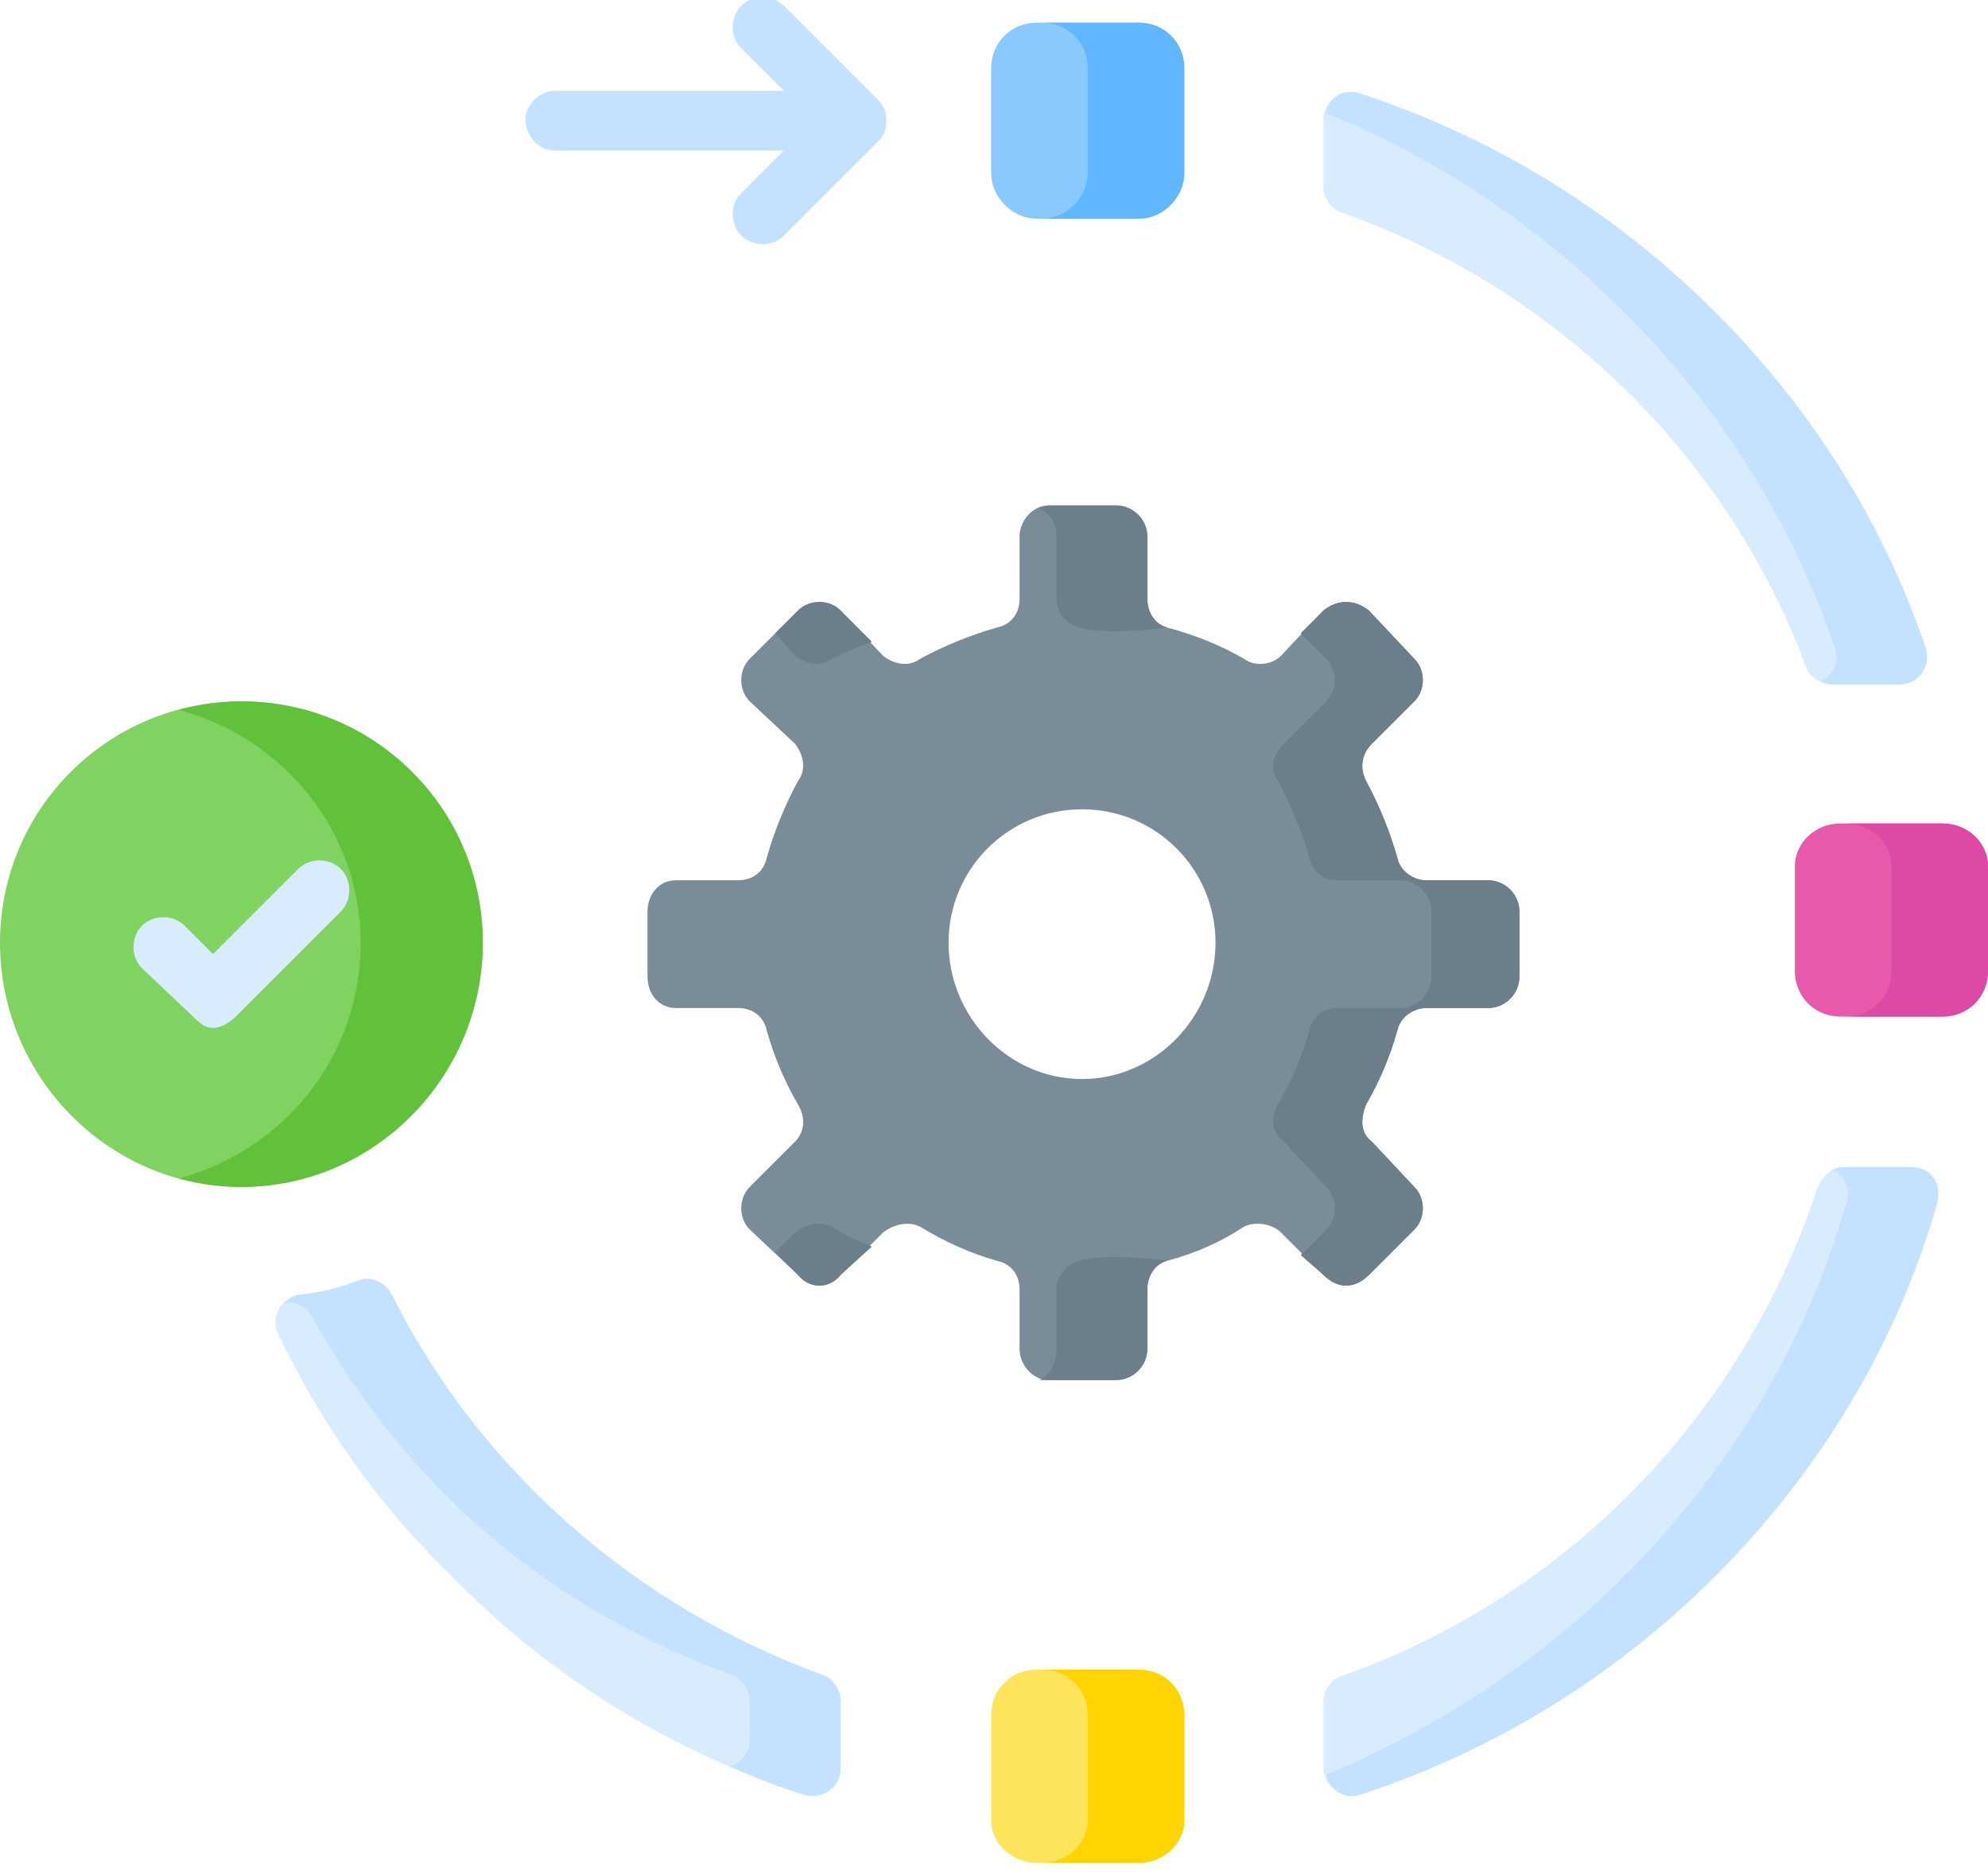 <svg version="1.2" xmlns="http://www.w3.org/2000/svg" viewBox="0 0 70 66" width="70" height="66"><style>.a{fill:#7a8c98}.b{fill:#6b7e89}.c{fill:#d8ecfe}.d{fill:#c4e2ff}.e{fill:#8ac9fe}.f{fill:#60b7ff}.g{fill:#fee45a}.h{fill:#fed402}.i{fill:#e759aa}.j{fill:#dd4aa5}.k{fill:#80d261}.l{fill:#62c13a}</style><path class="a" d="m52.4 31h-2.2c-0.4 0-0.9-0.3-1-0.8q-0.4-1.4-1.1-2.7c-0.2-0.4-0.2-0.9 0.2-1.3l1.5-1.5c0.4-0.4 0.4-1.1 0-1.5l-1.6-1.7c-0.5-0.4-1.1-0.4-1.6 0l-1.5 1.6c-0.3 0.3-0.9 0.4-1.3 0.1q-1.2-0.7-2.7-1.1c-0.4-0.1-0.7-0.5-0.7-1v-2.2c0-0.6-0.5-1.1-1.1-1.1h-2.4c-0.5 0-1 0.5-1 1.1v2.2c0 0.5-0.3 0.9-0.8 1q-1.4 0.4-2.7 1.1c-0.4 0.3-0.9 0.2-1.3-0.1l-1.5-1.6c-0.4-0.4-1.1-0.4-1.5 0l-1.7 1.7c-0.4 0.4-0.4 1.1 0 1.5l1.6 1.5c0.3 0.4 0.4 0.9 0.1 1.3q-0.7 1.3-1.1 2.7c-0.1 0.5-0.5 0.8-1 0.8h-2.2c-0.6 0-1 0.5-1 1.1v2.3c0 0.6 0.4 1.1 1 1.1h2.2c0.5 0 0.9 0.3 1 0.8q0.4 1.4 1.1 2.6c0.3 0.5 0.2 1-0.1 1.3l-1.6 1.6c-0.4 0.4-0.4 1.1 0 1.5l1.7 1.6c0.4 0.5 1.1 0.5 1.5 0l1.5-1.5c0.4-0.3 0.9-0.4 1.3-0.2q1.3 0.8 2.7 1.2c0.5 0.1 0.8 0.5 0.8 1v2.1c0 0.6 0.5 1.1 1 1.1h2.4c0.6 0 1.1-0.5 1.1-1.1v-2.1c0-0.5 0.3-0.9 0.7-1q1.5-0.4 2.7-1.2c0.4-0.2 1-0.1 1.3 0.2l1.5 1.5c0.5 0.5 1.1 0.5 1.6 0l1.6-1.6c0.4-0.4 0.4-1.1 0-1.5l-1.5-1.6c-0.4-0.3-0.4-0.8-0.2-1.3q0.7-1.2 1.1-2.6c0.1-0.5 0.6-0.8 1-0.8h2.2c0.6 0 1.1-0.5 1.1-1.1v-2.3c0-0.6-0.5-1.1-1.1-1.1zm-14.3 7c-2.6 0-4.7-2.2-4.7-4.8 0-2.6 2.1-4.7 4.7-4.7 2.6 0 4.7 2.1 4.7 4.7 0 2.6-2.1 4.8-4.7 4.8z"/><path class="b" d="m52.4 31h-2.2c-0.4 0-0.9-0.3-1-0.8q-0.4-1.4-1.1-2.7c-0.2-0.4-0.2-0.9 0.2-1.3l1.5-1.5c0.4-0.4 0.4-1.1 0-1.5l-1.6-1.7c-0.5-0.4-1.1-0.4-1.6 0l-0.8 0.8 0.9 0.9c0.4 0.4 0.4 1.1 0 1.5l-1.5 1.5c-0.4 0.4-0.5 0.9-0.2 1.3q0.7 1.3 1.1 2.7c0.1 0.5 0.5 0.8 1 0.8h2.2c0.6 0 1.1 0.5 1.1 1.1v2.3c0 0.6-0.5 1.1-1.1 1.1h-2.2c-0.5 0-0.9 0.3-1 0.8q-0.4 1.4-1.1 2.6c-0.3 0.5-0.2 1 0.2 1.3l1.5 1.6c0.4 0.4 0.4 1.1 0 1.5l-0.9 0.9 0.8 0.7c0.5 0.5 1.1 0.5 1.6 0l1.6-1.6c0.4-0.4 0.4-1.1 0-1.5l-1.5-1.6c-0.4-0.3-0.4-0.8-0.2-1.3q0.7-1.2 1.1-2.6c0.1-0.5 0.6-0.8 1-0.8h2.2c0.6 0 1.1-0.5 1.1-1.1v-2.3c0-0.6-0.5-1.1-1.1-1.1zm-11.3-8.9c-0.4-0.1-0.7-0.5-0.7-1v-2.2c0-0.6-0.5-1.1-1.1-1.1h-2.4q-0.2 0.1-0.3 0.1c0.4 0.2 0.6 0.6 0.6 1v2.2c0 0.5 0.4 0.9 0.8 1 1 0.3 3.1 0 3.1 0zm-3.1 22.3c-0.4 0.1-0.8 0.5-0.8 1v2.1c0 0.5-0.2 0.9-0.6 1.1q0.1 0 0.3 0h2.4c0.6 0 1.1-0.5 1.1-1.1v-2.1c0-0.5 0.3-0.9 0.7-1 0 0-2.1-0.3-3.1 0zm-8.7-1.2c-0.4-0.2-0.9-0.1-1.3 0.2l-0.7 0.7 0.8 0.8c0.4 0.5 1.1 0.5 1.5 0l1.1-1q-0.8-0.3-1.4-0.7zm0.3-21.7c-0.4-0.4-1.1-0.4-1.5 0l-0.8 0.8 0.7 0.8c0.4 0.3 0.9 0.4 1.3 0.1q0.6-0.3 1.4-0.6z"/><path class="c" d="m60.4 11c-3.6-3.6-7.9-6.2-12.5-7.7-0.6-0.2-1.3 0.2-1.3 0.9v2.4c0 0.4 0.3 0.8 0.7 0.9 7.5 2.7 13.5 8.5 16.3 16 0.1 0.3 0.5 0.6 0.9 0.6h2.4c0.7 0 1.1-0.7 0.9-1.3-1.5-4.4-4-8.4-7.4-11.8zm3.6 30.8c-2.6 8-8.8 14.4-16.7 17.2-0.4 0.1-0.7 0.5-0.7 0.9v2.4c0 0.6 0.7 1.1 1.3 0.9 4.6-1.5 8.9-4.1 12.5-7.7 3.7-3.7 6.4-8.2 7.8-13.1 0.2-0.7-0.2-1.3-0.9-1.3h-2.4c-0.4 0-0.7 0.3-0.9 0.7zm-51.4 3.3q-1 0.4-2.1 0.5c-0.6 0.1-1 0.8-0.7 1.4 1.5 3.1 3.5 6 6.1 8.5 3.5 3.6 7.8 6.2 12.4 7.7 0.7 0.2 1.3-0.3 1.3-0.9v-2.4c0-0.4-0.3-0.8-0.6-0.9-6.6-2.4-12.1-7.2-15.2-13.4-0.2-0.4-0.7-0.7-1.2-0.5z"/><path class="d" d="m57.2 11c3.4 3.4 5.9 7.4 7.4 11.8 0.2 0.5-0.1 1-0.5 1.2q0.2 0.1 0.4 0.1h2.4c0.7 0 1.1-0.7 0.9-1.3-1.5-4.4-4-8.4-7.4-11.8-3.6-3.6-7.9-6.2-12.5-7.7-0.6-0.2-1.1 0.1-1.2 0.7 3.8 1.5 7.4 3.9 10.5 7z"/><path class="d" d="m67.3 41.1h-2.4q-0.2 0-0.4 0.1c0.5 0.2 0.7 0.7 0.5 1.2-1.4 4.9-4.1 9.4-7.8 13.1-3.1 3.1-6.7 5.4-10.5 7 0.1 0.5 0.6 0.9 1.2 0.7 4.6-1.5 8.9-4.1 12.5-7.7 3.7-3.7 6.4-8.2 7.8-13.1 0.2-0.7-0.2-1.3-0.9-1.3z"/><path class="d" d="m29 59c-6.6-2.4-12.1-7.2-15.2-13.4-0.2-0.4-0.7-0.7-1.2-0.5q-1 0.4-2.1 0.5-0.3 0.1-0.5 0.3c0.4-0.1 0.8 0.1 1 0.5 3.3 5.9 8.2 10.2 14.8 12.6 0.3 0.1 0.6 0.5 0.6 0.9v1.4c0 0.4-0.3 0.8-0.7 0.9q1.3 0.6 2.6 1c0.7 0.2 1.3-0.3 1.3-0.9v-2.4c0-0.4-0.3-0.8-0.6-0.9z"/><path class="e" d="m40.1 7.7h-3.6c-0.9 0-1.6-0.8-1.6-1.6v-3.7c0-0.9 0.7-1.6 1.6-1.6h3.6c0.9 0 1.6 0.7 1.6 1.6v3.7c0 0.8-0.7 1.6-1.6 1.6z"/><path class="f" d="m41.7 2.4v3.7c0 0.8-0.7 1.6-1.6 1.6h-3.4c0.9 0 1.6-0.8 1.6-1.6v-3.7c0-0.9-0.7-1.6-1.6-1.6h3.4c0.9 0 1.6 0.7 1.6 1.6z"/><path class="g" d="m40.1 65.6h-3.6c-0.9 0-1.6-0.7-1.6-1.5v-3.7c0-0.9 0.7-1.6 1.6-1.6h3.6c0.9 0 1.6 0.7 1.6 1.6v3.7c0 0.8-0.7 1.5-1.6 1.5z"/><path class="h" d="m41.7 60.4v3.7c0 0.8-0.7 1.5-1.6 1.5h-3.4c0.9 0 1.6-0.7 1.6-1.5v-3.7c0-0.9-0.7-1.6-1.6-1.6h3.4c0.9 0 1.6 0.7 1.6 1.6z"/><path class="i" d="m68.4 35.8h-3.6c-0.9 0-1.6-0.7-1.6-1.6v-3.7c0-0.8 0.7-1.5 1.6-1.5h3.6c0.9 0 1.6 0.7 1.6 1.5v3.7c0 0.9-0.7 1.6-1.6 1.6z"/><path class="j" d="m70 30.5v3.7c0 0.9-0.7 1.6-1.6 1.6h-3.4c0.9 0 1.6-0.7 1.6-1.6v-3.7c0-0.8-0.7-1.5-1.6-1.5h3.4c0.9 0 1.6 0.7 1.6 1.5z"/><path fill-rule="evenodd" class="k" d="m8.5 41.8c-4.7 0-8.5-3.9-8.5-8.6 0-4.7 3.8-8.5 8.5-8.5 4.7 0 8.5 3.8 8.5 8.5 0 4.7-3.8 8.6-8.5 8.6z"/><path class="l" d="m8.5 24.7q-1.1 0-2.2 0.3c3.7 1 6.4 4.3 6.4 8.2 0 4-2.7 7.3-6.4 8.3q1.1 0.3 2.2 0.3c4.7 0 8.5-3.9 8.5-8.6 0-4.7-3.8-8.5-8.5-8.5z"/><path class="c" d="m7.5 36.2c-0.3 0-0.5-0.2-0.7-0.4l-1.8-1.7c-0.4-0.4-0.4-1.1 0-1.5 0.4-0.4 1.1-0.4 1.5 0l1 1 3-3c0.4-0.4 1.1-0.4 1.5 0 0.4 0.4 0.4 1.1 0 1.5l-3.7 3.7c-0.2 0.2-0.5 0.4-0.8 0.4z"/><path class="d" d="m31 4.9c0.3-0.4 0.3-1-0.1-1.4l-3.3-3.3c-0.4-0.4-1.1-0.4-1.5 0-0.4 0.4-0.4 1.1 0 1.5l1.5 1.5h-8.1c-0.5 0-1 0.5-1 1 0 0.6 0.5 1.1 1 1.1h8.1l-1.5 1.5c-0.4 0.4-0.4 1.1 0 1.5 0.2 0.2 0.5 0.3 0.8 0.3 0.2 0 0.5-0.1 0.7-0.3l3.3-3.3c0 0 0 0 0.1-0.1z"/></svg>